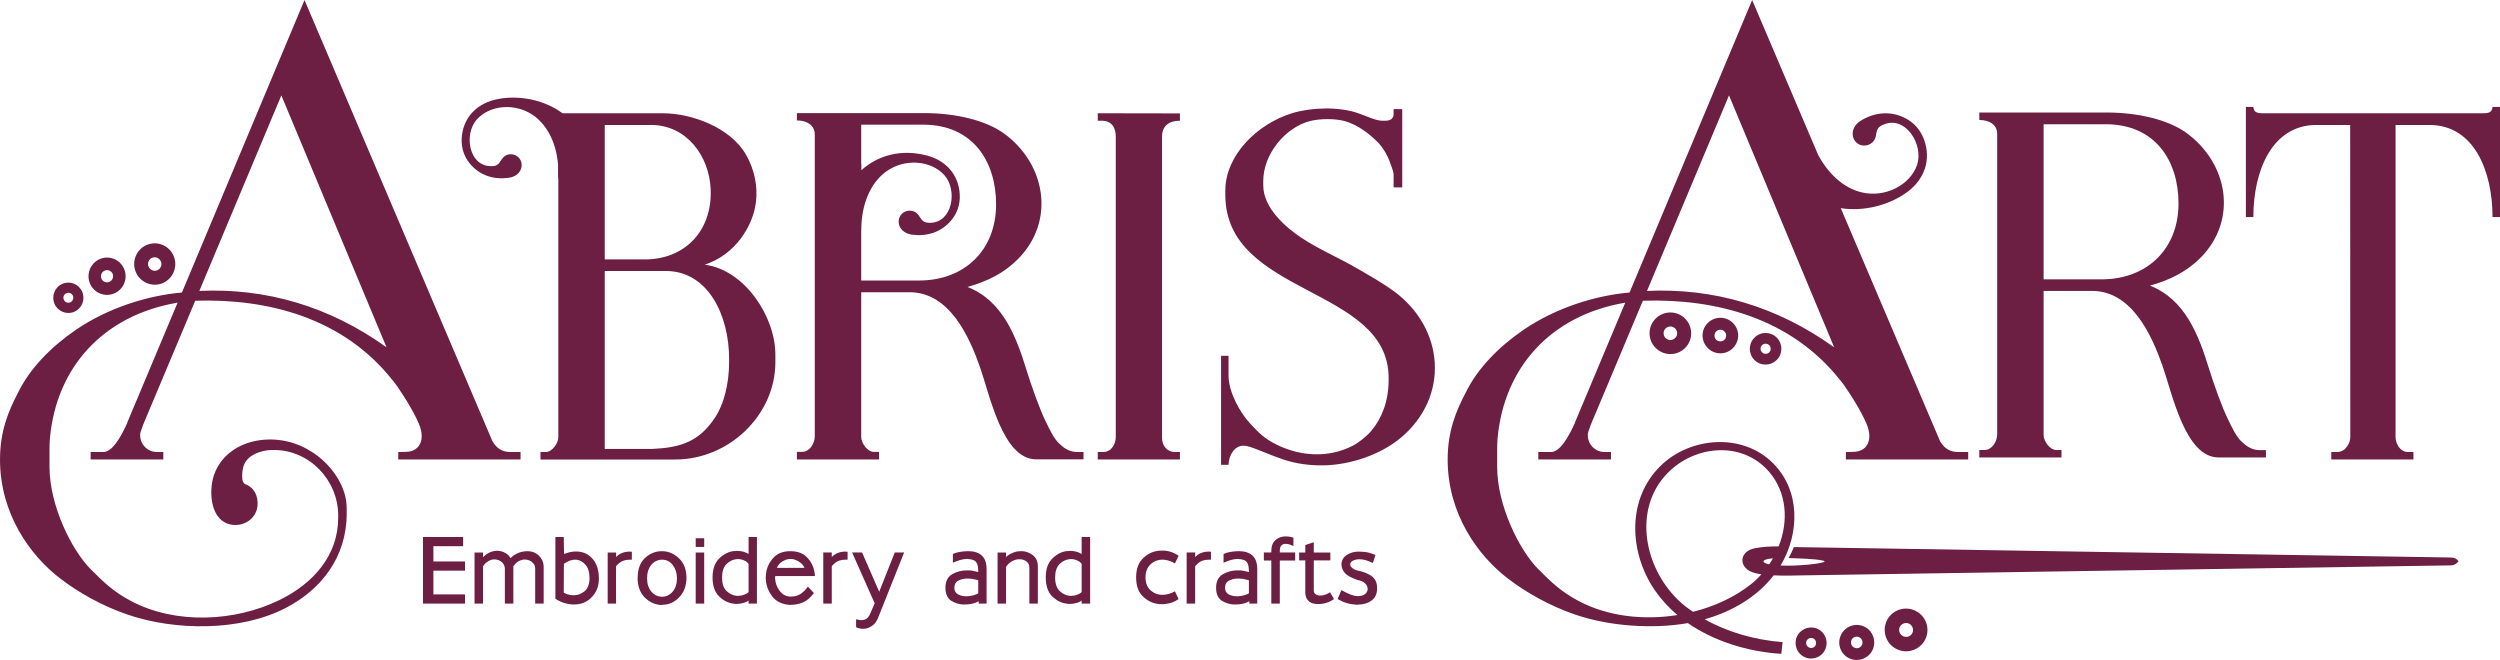 <svg xmlns:xlink="http://www.w3.org/1999/xlink" viewBox="0 0 17069 4505" style="shape-rendering:geometricPrecision; text-rendering:geometricPrecision; image-rendering:optimizeQuality; fill-rule:evenodd; clip-rule:evenodd" version="1.1" height="32.815mm" width="124.318mm" xml:space="preserve" xmlns="http://www.w3.org/2000/svg">
 <defs>
  <style type="text/css">
   
    .fil0 {fill:#6D1E43}
    .fil1 {fill:#6D1E43;fill-rule:nonzero}
   
  </style>
 </defs>
 <g id="Слой_x0020_1">
  <g id="_813927912">
   <path d="M11981 3743c52,-10 109,-13 163,-13 68,-171 57,-367 -66,-510 -191,-220 -531,-178 -713,32 -225,259 -125,673 140,886 18,13 36,27 54,39 149,-37 287,-102 398,-190 25,-20 48,-42 69,-66 -14,-2 -28,-5 -41,-8 -117,-27 -118,-148 -4,-170zm-11301 -1974c-64,29 -93,104 -65,168 28,64 103,94 167,65 64,-28 93,-103 65,-167 -28,-65 -103,-94 -167,-66zm34 79c-21,9 -31,34 -21,55 9,21 33,30 54,21 21,-9 31,-34 22,-55 -9,-21 -34,-31 -55,-21zm11391 1964c-37,3 -62,9 -65,21 2,9 17,15 39,20 9,-13 18,-27 26,-41zm52 49c17,0 35,1 53,1 114,-1 244,-17 248,-29 -3,-10 -94,-18 -187,-21 -15,-1 -44,-1 -59,-2 12,-22 27,-52 36,-75 14,0 55,1 68,1l4412 70c32,0 44,8 58,26 -11,13 -24,27 -54,28l-4419 68c-70,2 -140,3 -203,0 -111,144 -280,246 -471,300 154,87 341,141 532,156l-9 80c-233,-15 -462,-88 -638,-210 -245,43 -542,20 -769,-58 -181,-62 -339,-154 -458,-245 -210,-160 -413,-446 -413,-814 0,-193 57,-331 125,-460 79,-161 222,-308 391,-424 222,-152 494,-236 726,-256 279,-666 558,-1331 837,-1997l450 1056c68,128 172,227 297,257 163,39 332,-51 379,-187 46,-138 -77,-337 -226,-277 -40,16 -48,30 -55,77 -9,53 -59,76 -101,65 -66,-18 -88,-117 2,-170 91,-54 201,-68 306,-11 51,28 97,74 122,144 50,138 1,269 -110,353 -128,97 -307,138 -459,114l678 1591c36,63 85,74 125,74l67 0 0 51 -835 0 0 -51 49 -1c57,0 91,-28 104,-65 20,-55 -5,-115 -29,-164 -49,-100 -135,-230 -165,-263 -334,-421 -845,-556 -1345,-540l-358 852 0 1c-11,30 -18,51 -18,58l0 7c0,65 52,115 115,115l43 0 0 51 -496 0 0 -51 86 0c60,0 116,-93 164,-199l-1 0 345 -822 -5 2c-504,87 -823,441 -867,924 -2,25 -3,49 -3,74l0 123c0,263 151,568 282,699 90,90 155,153 274,216 203,108 450,132 675,96 -61,-51 -114,-110 -158,-174 -173,-258 -188,-618 42,-844 203,-199 557,-227 765,-22 191,187 187,481 55,702zm4212 -3008l218 0c307,0 431,318 431,629l51 0 0 -752 -51 0c-3,37 -26,43 -64,43l-585 0 -5 0 -914 0c-39,0 -62,-6 -65,-43l-51 0 0 752 51 0c0,-311 124,-629 431,-629l230 0 1 2131c0,36 -28,102 -91,102l-39 0 0 51 561 0 0 -51 -36 0c-58,0 -86,-61 -86,-101l0 -2132 8 0 5 0zm-5124 1133c451,-21 885,103 1278,385l-718 -1720 -560 1335zm-5364 -824c113,-102 273,-147 449,-100 126,33 217,129 223,268 3,70 -20,127 -55,170 -71,88 -172,115 -271,102 -98,-14 -114,-108 -63,-148 32,-25 85,-23 111,20 24,38 36,47 76,47 152,-2 188,-221 98,-324 -90,-102 -270,-119 -399,-26 -108,79 -164,221 -169,374l0 22 -1 0 0 4 0 0 0 344 395 0c312,0 526,-209 526,-520 0,-294 -160,-544 -497,-544l-424 0 0 269 1 -1 0 43zm-2070 -409l-1 -1c-122,-77 -291,-107 -437,-70 -125,33 -214,127 -221,264 -3,69 20,125 53,167 70,87 169,114 267,101 96,-13 112,-106 62,-145 -31,-25 -83,-23 -109,19 -23,38 -35,47 -75,46 -149,-2 -184,-217 -95,-318 88,-100 266,-117 392,-25 97,72 151,194 163,330l0 82c1,9 2,19 2,28l0 1754c0,40 -42,101 -86,101l-36 0 0 51 921 0c366,0 683,-303 683,-665l0 -51c0,-257 -207,-578 -482,-614 211,-70 329,-265 349,-426 14,-110 -10,-225 -68,-326 -106,-184 -369,-282 -568,-282l-684 0c-10,-7 -20,-14 -30,-20zm-2450 1233c451,-21 885,103 1278,385l-718 -1720 -560 1335zm-28 67l-358 852 0 1c-11,30 -18,51 -18,58l0 7c0,65 52,115 115,115l43 0 0 51 -496 0 0 -51 86 0c60,0 116,-93 164,-199l-1 0 345 -822 -5 2c-504,87 -823,441 -867,924 -2,25 -3,49 -3,74l0 123c0,263 151,568 282,699 90,90 155,153 274,216 306,162 710,142 1015,-7 231,-113 400,-305 400,-561l0 -15c0,-243 -197,-448 -439,-448l-14 0c-37,0 -85,11 -119,29 -27,15 -90,44 -83,165 0,17 8,30 18,39 61,20 93,79 86,150 -9,84 -88,138 -171,128 -151,-19 -165,-226 -126,-340 86,-248 418,-308 648,-170l0 1c13,7 26,14 37,22 127,88 222,233 221,374l0 36c0,298 -174,520 -419,646 -309,159 -752,155 -1077,44 -181,-62 -339,-154 -458,-245 -210,-160 -413,-446 -413,-814 0,-193 57,-331 125,-460 79,-161 222,-308 391,-424 222,-152 494,-236 726,-256 279,-666 558,-1331 837,-1997l1283 3012c36,63 85,74 125,74l67 0 0 51 -835 0 0 -51 49 -1c57,0 91,-28 104,-65 20,-55 -5,-115 -29,-164 -49,-100 -135,-230 -165,-263 -334,-421 -845,-556 -1345,-540zm-333 -380c-71,31 -103,115 -72,186 31,71 114,104 185,73 71,-32 103,-115 72,-186 -31,-72 -114,-104 -185,-73zm-575 265c-52,23 -75,84 -53,136 23,53 84,77 136,54 52,-23 76,-84 53,-137 -23,-52 -83,-76 -136,-53zm28 64c-17,7 -25,27 -17,44 7,18 27,25 44,18 17,-8 25,-28 18,-45 -8,-17 -28,-25 -45,-17zm585 -242c-23,10 -34,38 -23,61 10,23 37,34 60,24 23,-11 34,-38 23,-61 -10,-23 -37,-34 -60,-24zm4403 -988l0 50c69,0 122,33 122,96l0 2059c0,52 -36,108 -86,108l-36 0 0 52 561 0 0 -52 -36 0c-44,0 -86,-61 -86,-101l0 -989 331 0c272,0 408,305 481,514 67,192 155,627 382,627l324 0 0 -50 -45 0c-59,0 -100,-38 -117,-54 -41,-36 -69,-100 -95,-152 -44,-88 -103,-258 -133,-356 -71,-230 -163,-471 -402,-565 131,-37 247,-92 344,-190 259,-261 190,-653 -98,-860 -123,-88 -329,-137 -541,-137l-870 0zm2925 529l0 29c0,692 1115,623 1115,1250l0 15c0,147 -49,264 -117,345 -31,37 -85,81 -128,103 -166,85 -356,74 -523,-9 -84,-43 -116,-77 -176,-141 -70,-74 -149,-216 -149,-328l0 -136 -51 0 0 722 0 22 51 0c1,-63 40,-130 100,-130l7 0c42,0 154,56 270,95 84,28 180,41 275,39 181,-4 385,-72 525,-189 333,-280 299,-745 -48,-1000 -77,-56 -162,-104 -245,-152 -127,-75 -267,-133 -390,-215 -99,-67 -257,-198 -257,-356l0 -29c0,-186 152,-367 320,-410 69,-17 170,-18 238,1 90,25 172,92 220,140 34,33 69,89 86,138 8,24 22,56 26,82l0 92 59 0 0 -21 0 -513 -59 0 0 33c1,28 -19,46 -56,46l-21 0c-43,0 -99,-28 -164,-51 -131,-46 -318,-41 -450,-1 -243,74 -458,290 -458,529zm-871 -477l29 0c77,1 94,62 94,108l0 2053c0,40 -25,101 -87,101l-36 0 0 51 561 0 0 -51 -35 0c-53,0 -87,-45 -87,-94l0 -2060c0,-73 48,-108 122,-108l0 -50 -561 -1 0 51zm-3042 2241l-324 0 0 -1215 417 0c287,0 432,300 432,600l0 22c0,148 -36,290 -97,380 -109,164 -234,204 -428,213zm-51 -1294l-273 0 0 -918 316 0c242,0 396,210 407,435 14,281 -170,483 -450,483z" class="fil0"></path>
   <path d="M12031 2356c-14,13 -14,35 -1,49 13,14 35,14 49,1 14,-14 14,-36 1,-49 -14,-14 -36,-14 -49,-1zm-659 -114c-18,18 -18,47 -1,65 18,19 48,19 66,1 18,-17 19,-47 1,-65 -18,-18 -47,-19 -66,-1zm346 20c-16,16 -16,41 -1,57 16,15 41,16 57,0 15,-15 16,-40 0,-56 -15,-16 -40,-16 -56,-1zm-57 -58c-48,46 -49,123 -2,171 46,48 123,50 171,3 49,-47 50,-124 3,-172 -47,-48 -124,-49 -172,-2zm-355 -31c-57,55 -58,145 -3,201 54,56 144,58 201,3 56,-55 57,-145 2,-201 -54,-56 -144,-57 -200,-3zm674 131c-43,41 -44,109 -3,152 42,43 110,44 153,2 43,-41 43,-110 2,-152 -41,-43 -110,-44 -152,-2z" class="fil0"></path>
   <path d="M13953 1907l395 0c312,0 526,-208 526,-518 0,-293 -160,-541 -497,-541l-424 0c0,1410 0,-427 0,1059zm-439 -1139l0 51c69,0 122,32 122,95l0 2050c0,52 -36,108 -86,108l-36 0 0 51 561 0 0 -51 -36 0c-44,0 -86,-61 -86,-101l0 -985 331 0c272,0 408,304 481,512 67,191 155,625 382,625l324 0 0 -50 -45 0c-59,0 -100,-39 -117,-54 -41,-36 -69,-100 -95,-152 -44,-87 -103,-257 -133,-354 -71,-230 -163,-469 -402,-563 131,-37 247,-92 344,-189 259,-259 190,-649 -98,-856 -123,-88 -329,-137 -541,-137l-870 0z" class="fil0"></path>
   <path d="M12394 4409c10,-16 6,-37 -9,-48 -16,-10 -37,-6 -48,10 -10,16 -6,37 10,47 16,11 37,6 47,-9zm316 -1c12,-19 7,-43 -11,-55 -18,-12 -43,-7 -55,11 -11,18 -7,43 12,55 18,12 42,7 54,-11zm67 44c36,-55 21,-129 -34,-166 -55,-36 -129,-21 -165,34 -37,55 -22,129 33,166 55,36 129,21 166,-34zm-323 -4c32,-48 19,-114 -30,-147 -49,-32 -114,-18 -147,30 -32,49 -19,115 30,147 49,33 115,19 147,-30z" class="fil0"></path>
   <path d="M13054 4327c14,-22 8,-51 -14,-66 -22,-14 -51,-8 -66,14 -14,21 -8,51 14,65 22,15 51,9 66,-13zm82 54c44,-67 26,-157 -42,-202 -67,-44 -157,-26 -202,41 -44,67 -26,158 41,202 68,45 158,26 203,-41z" class="fil0"></path>
   <path d="M2888 4121l0 -455 274 0 0 63 -203 0 0 104 216 0 0 63 -216 0 0 162 216 0 0 63 -287 0zm617 -255l0 255 -58 0 0 -238c0,-10 -2,-18 -6,-26 -4,-8 -9,-15 -15,-20 -7,-6 -15,-10 -23,-13 -9,-3 -18,-5 -27,-5 -8,0 -15,1 -22,3 -10,3 -20,8 -30,16 -10,7 -19,17 -26,29l0 254 -58 0 0 -349 58 0 0 32c5,-5 10,-10 15,-14 14,-10 27,-18 41,-23 13,-4 27,-7 41,-7 20,1 38,5 53,14 16,8 28,20 38,36 12,-12 24,-21 38,-28 13,-7 26,-12 39,-15 14,-3 27,-4 40,-4 30,0 55,10 76,30 21,20 32,45 33,73l0 255 -58 0 0 -240c0,-18 -7,-32 -22,-44 -14,-11 -30,-17 -48,-17 -3,0 -6,0 -9,0 -3,1 -6,1 -9,2 -11,2 -22,7 -33,14 -11,8 -20,18 -28,30zm584 85c0,50 -16,92 -49,126 -32,34 -73,50 -122,50 -20,0 -40,-3 -61,-9 -21,-6 -43,-16 -65,-30l0 -422 57 0 2 116c28,-11 55,-17 82,-17 45,0 82,16 111,48 30,33 45,79 45,138zm-64 -5c0,-41 -10,-72 -30,-93 -19,-21 -42,-32 -68,-32 -7,0 -13,1 -19,2 -7,2 -13,3 -19,5 -14,6 -27,13 -39,21l-1 197c10,6 20,10 31,13 12,4 23,5 35,5l4 0c26,0 51,-10 73,-28 22,-19 33,-49 33,-90zm289 -125l-13 0c-15,0 -29,2 -42,6 -13,4 -26,12 -39,24 -4,3 -8,8 -14,15l0 255 -57 0 0 -349 57 0 1 31c12,-13 26,-23 41,-28 16,-6 32,-9 48,-9l9 0c1,1 2,1 3,1l6 0 0 54zm206 310c-46,-2 -85,-19 -118,-52 -33,-34 -49,-79 -49,-136l1 -1c0,-56 16,-100 49,-132 34,-31 72,-47 114,-47l3 0c43,0 81,16 115,48 33,30 51,74 52,131l0 1c0,56 -17,101 -50,135 -32,34 -71,51 -116,51l-1 2zm0 -57c28,0 52,-11 72,-34 20,-23 30,-54 30,-91 0,-37 -10,-67 -29,-92 -19,-24 -44,-36 -73,-36l-1 0c-15,0 -28,4 -41,10 -12,6 -23,15 -32,26 -9,11 -16,25 -21,40 -5,16 -7,33 -7,52 0,37 10,68 30,91 20,23 44,34 72,34zm288 47l-58 0 0 -349 58 0 0 349zm-58 -446l58 0 0 59 -58 0 0 -59zm418 446l-57 0 0 -21c-11,8 -24,14 -38,17 -14,4 -28,6 -43,6 -4,0 -7,0 -11,0 -4,-1 -8,-1 -12,-2 -35,-4 -68,-21 -97,-49 -30,-29 -45,-73 -45,-130 0,-57 16,-100 46,-130 32,-30 66,-47 102,-50 3,0 6,0 10,0 3,-1 6,-1 9,-1 14,0 28,2 42,5 13,4 26,9 37,16l0 -116 57 0 0 455zm-57 -271c-8,-11 -18,-19 -31,-24 -13,-6 -27,-9 -42,-9 -2,0 -4,0 -6,0 -2,0 -4,0 -6,1 -23,2 -45,13 -66,33 -20,21 -30,51 -30,91 0,43 10,75 32,94 22,20 46,31 71,32l5 0c14,0 27,-2 40,-7 13,-4 24,-10 33,-18l0 -193zm453 83l-271 0 0 5c-1,1 -1,3 -1,5 0,5 0,9 1,14 0,5 1,10 2,15 5,25 16,48 34,69 18,21 41,32 69,32l3 0c25,0 47,-6 65,-18 18,-12 35,-29 50,-50l41 44c-22,29 -45,50 -71,62 -25,12 -53,18 -83,18l-7 1c-55,-3 -97,-23 -125,-60 -29,-39 -43,-82 -43,-131 0,-3 0,-6 1,-10 0,-3 0,-6 1,-10 4,-39 19,-75 47,-107 28,-33 68,-49 119,-49 54,0 95,17 123,52 29,34 43,74 45,118zm-166 -117l-1 0c-11,0 -22,2 -33,6 -12,5 -24,11 -35,20 -10,9 -19,21 -25,35l189 0c-6,-13 -14,-24 -25,-33 -11,-9 -22,-16 -34,-20 -6,-3 -12,-5 -18,-6 -6,-1 -11,-2 -17,-2l-1 0zm389 5l-14 0c-15,0 -29,2 -42,6 -13,4 -26,12 -38,24 -4,3 -9,8 -14,15l0 255 -58 0 0 -349 58 0 0 31c13,-13 27,-23 42,-28 15,-6 31,-9 48,-9l8 0c1,1 2,1 4,1l6 0 0 54zm152 374l33 -76 -154 -347 68 0 117 268 106 -268 64 0 -179 449c-9,21 -20,37 -35,48 -14,11 -29,18 -45,22 -4,0 -8,1 -11,1 -4,1 -8,1 -11,1 -9,0 -17,-1 -25,-3 -8,-1 -15,-4 -22,-8l0 -54c2,0 3,1 5,1 1,1 3,1 5,1 4,1 8,2 13,3 4,0 8,1 12,1 13,0 24,-3 35,-9 10,-7 18,-17 24,-31l0 1zm567 -413c7,-3 14,-6 21,-8 7,-2 14,-4 21,-5 20,-4 40,-6 58,-6 14,0 28,1 42,3 13,3 25,7 35,12 17,9 31,23 40,41 9,19 13,41 13,66l0 236 -54 0 0 -17c-10,7 -23,12 -41,17 -17,4 -35,6 -55,6l-12 0c-30,-2 -57,-11 -82,-27 -24,-18 -37,-47 -37,-87 0,-43 15,-74 45,-92 31,-18 64,-27 100,-27 4,0 8,0 11,0 4,0 8,0 11,0 10,1 20,3 29,5 10,2 19,4 28,7 0,-29 -3,-49 -9,-60 -6,-11 -14,-19 -26,-23 -3,-1 -7,-2 -10,-3 -4,-1 -8,-2 -11,-2 -4,-1 -7,-1 -11,-1 -3,-1 -7,-1 -10,-1 -27,0 -59,9 -96,26l0 -60zm10 231c0,21 9,36 25,45 17,9 36,13 58,13 2,0 4,0 6,0 2,0 4,0 7,-1 12,-1 25,-3 36,-6 12,-4 22,-8 31,-13l0 -89c-2,0 -4,-1 -6,-2 -2,-1 -5,-1 -8,-2 -7,-2 -16,-4 -27,-6 -11,-1 -22,-2 -34,-2l-8 0c-19,1 -37,6 -55,15 -16,9 -25,25 -25,48zm353 -210c9,-9 20,-17 32,-23 12,-6 24,-10 37,-14 12,-2 23,-3 34,-3l1 0 7 0c26,1 50,11 73,28 22,18 33,43 33,75l0 255 -58 0 0 -247c0,-18 -6,-31 -20,-41 -13,-10 -29,-15 -47,-15 -10,0 -20,1 -29,4 -12,4 -23,9 -34,17 -11,8 -21,18 -29,31l0 251 -58 0 0 -349 58 0 0 31zm574 318l-58 0 0 -21c-11,8 -23,14 -37,17 -14,4 -29,6 -44,6 -3,0 -7,0 -11,0 -4,-1 -8,-1 -11,-2 -36,-4 -68,-21 -98,-49 -29,-29 -44,-73 -44,-130 0,-57 15,-100 46,-130 31,-30 65,-47 102,-50 3,0 6,0 9,0 3,-1 6,-1 9,-1 14,0 28,2 42,5 14,4 26,9 37,16l0 -116 58 0 0 455zm-58 -271c-7,-11 -18,-19 -31,-24 -13,-6 -27,-9 -41,-9 -2,0 -4,0 -6,0 -2,0 -4,0 -6,1 -24,2 -46,13 -67,33 -20,21 -30,51 -30,91 0,43 11,75 32,94 22,20 46,31 71,32l6 0c13,0 27,-2 40,-7 12,-4 23,-10 32,-18l0 -193zm637 187l25 53c-14,10 -30,18 -46,24 -17,5 -34,9 -50,10 -4,0 -7,1 -10,1 -3,0 -6,0 -9,0 -46,0 -86,-15 -121,-46 -36,-30 -54,-76 -54,-137 0,-61 18,-107 54,-137 35,-31 75,-46 121,-46 4,0 9,0 14,0 4,1 9,1 13,1 32,4 61,16 88,34l-25 53c-2,-2 -4,-3 -7,-4 -3,-1 -5,-3 -7,-4 -25,-12 -49,-18 -71,-18 -32,0 -60,11 -83,33 -22,22 -33,51 -33,88 0,37 11,66 33,87 23,21 50,32 83,32 28,0 56,-8 85,-24zm246 -216l-14 0c-15,0 -29,2 -42,6 -13,4 -26,12 -38,24 -4,3 -9,8 -14,15l0 255 -58 0 0 -349 58 0 0 31c13,-13 27,-23 42,-28 15,-6 31,-9 48,-9l8 0c1,1 2,1 4,1l6 0 0 54zm86 -39c7,-3 14,-6 21,-8 7,-2 14,-4 21,-5 20,-4 39,-6 58,-6 14,0 28,1 42,3 13,3 25,7 34,12 18,9 32,23 41,41 9,19 13,41 13,66l0 236 -54 0 0 -17c-10,7 -23,12 -41,17 -17,4 -35,6 -55,6l-12 0c-30,-2 -57,-11 -82,-27 -25,-18 -37,-47 -37,-87 0,-43 15,-74 45,-92 31,-18 64,-27 100,-27 4,0 7,0 11,0 4,0 8,0 11,0 10,1 20,3 29,5 10,2 19,4 28,7 0,-29 -3,-49 -9,-60 -6,-11 -14,-19 -26,-23 -3,-1 -7,-2 -11,-3 -3,-1 -7,-2 -10,-2 -4,-1 -7,-1 -11,-1 -3,-1 -7,-1 -10,-1 -27,0 -59,9 -96,26l0 -60zm10 231c0,21 9,36 25,45 17,9 36,13 58,13 2,0 4,0 6,0 2,0 4,0 7,-1 12,-1 25,-3 36,-6 12,-4 22,-8 31,-13l0 -89c-2,0 -4,-1 -6,-2 -3,-1 -5,-1 -8,-2 -7,-2 -16,-4 -27,-6 -11,-1 -22,-2 -34,-2l-8 0c-19,1 -37,6 -55,15 -16,9 -25,25 -25,48zm316 -251c0,-34 10,-59 29,-75 19,-17 42,-25 70,-25 5,0 10,0 15,1 6,0 11,1 17,3 4,0 7,1 10,2 4,1 7,2 10,3l0 57c-20,-10 -37,-15 -53,-15 -27,0 -40,16 -40,49l0 10 105 0 0 55 -105 0 0 294 -58 0 0 -294 -51 0 0 -55 51 0 0 -10zm232 290l0 -226 -42 0 0 -54 42 0 0 -51 58 -19 0 70 113 0 0 54 -113 0 0 206c0,11 4,19 13,25 8,6 19,9 31,9 11,0 22,-2 31,-5 7,-2 13,-5 19,-8 6,-2 12,-6 17,-10l27 47c-21,15 -44,25 -69,30 -14,3 -28,4 -41,4 -11,0 -22,-1 -32,-4 -10,-2 -19,-7 -26,-12 -8,-6 -14,-14 -19,-23 -5,-9 -8,-20 -9,-33zm461 -208c-4,-2 -8,-4 -12,-6 -4,-1 -8,-3 -12,-5 -24,-10 -47,-15 -71,-15 -12,0 -24,3 -35,7 -11,5 -18,10 -22,17 0,1 0,2 -1,3 0,1 -1,3 -1,4 0,1 0,2 0,4 0,1 0,3 0,4 0,1 1,3 1,4 2,7 7,13 15,19 7,6 17,11 30,14 19,4 37,9 54,15 16,6 30,14 43,22 26,18 40,45 40,81l0 7c0,34 -11,60 -35,79 -24,19 -55,29 -95,30l-8 1c-11,-1 -23,-2 -35,-4 -12,-2 -23,-4 -35,-8 -20,-6 -40,-15 -61,-27l25 -61c23,13 44,22 62,30 19,7 36,11 50,11 22,0 39,-5 51,-15 11,-10 17,-22 17,-34 0,-3 0,-5 -1,-6 -1,-12 -7,-23 -18,-33 -11,-11 -27,-18 -49,-22 -41,-14 -70,-29 -86,-46 -17,-18 -25,-39 -25,-62 1,-26 12,-47 35,-62 23,-16 50,-24 82,-24 25,0 48,2 69,7 14,4 30,9 46,16l-18 55z" class="fil1"></path>
  </g>
 </g>
</svg>
